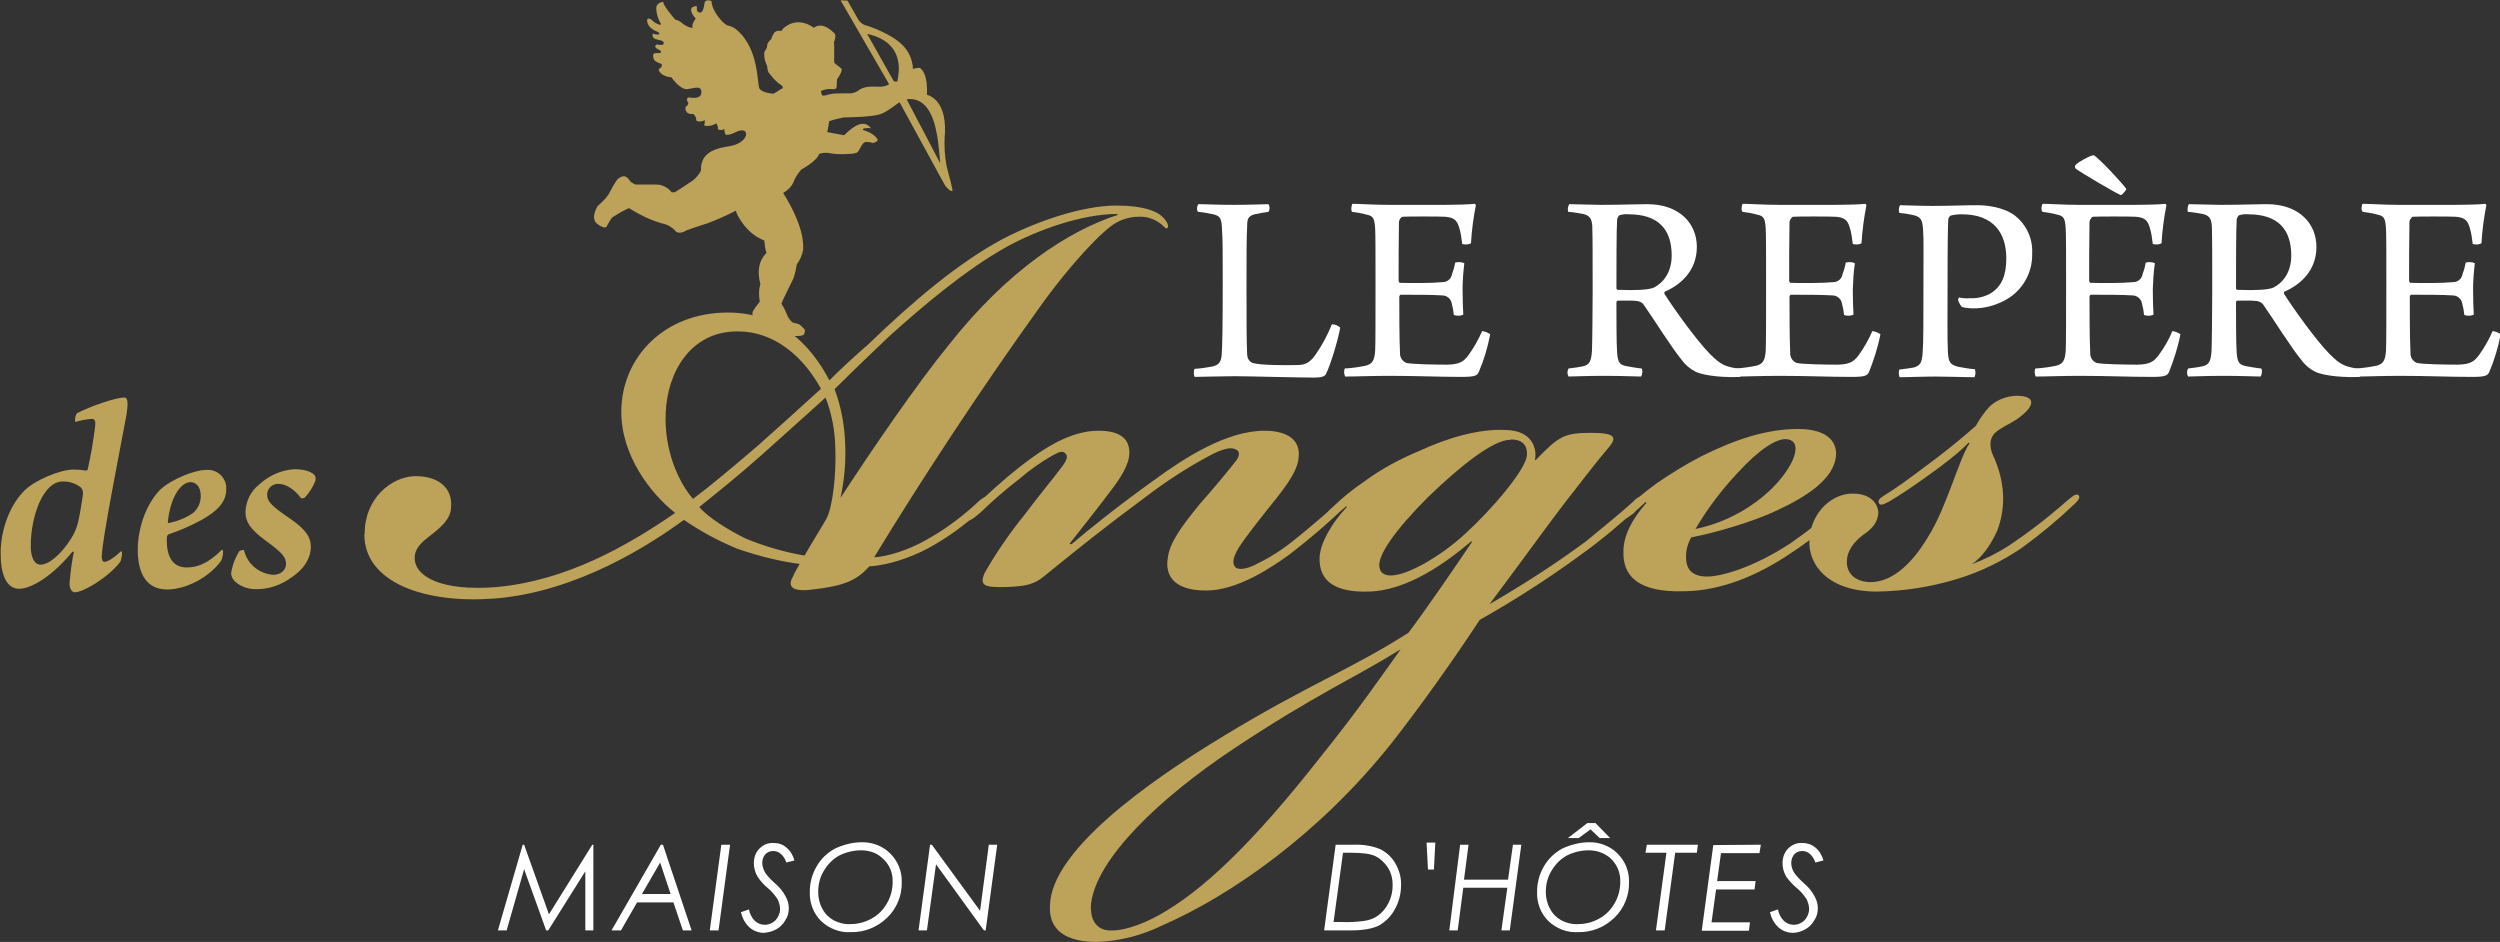 <?xml version="1.0" encoding="utf-8"?>
<!-- Generator: Adobe Illustrator 27.8.1, SVG Export Plug-In . SVG Version: 6.00 Build 0)  -->
<svg version="1.1" id="Calque_1" xmlns="http://www.w3.org/2000/svg" xmlns:xlink="http://www.w3.org/1999/xlink" x="0px" y="0px"
	 viewBox="0 0 715 269.4" style="enable-background:new 0 0 715 269.4;" xml:space="preserve">
<rect x="0" y="0" width="715" height="269.4" fill="#333333" stroke="none"/>
<style type="text/css">
	.st0{fill:#BDA259;}
	.st1{fill:#FFFFFF;}
</style>
<g id="Calque_1-2" transform="translate(0 -0.01)">
	<path id="Tracé_14741" class="st0" d="M104.3,152.6c0-10.1,7.6-16.1,14.1-16.4c6.8-0.2,11.1,3.3,10.6,8.8c0,3.3-2.8,5.8-6.1,8.3
		c-2.3,1.8-4.3,3.5-4.3,6.3c0,5.3,7.6,9.6,23.5,8.3c19.7-1.8,37.1-11.6,51-21.2c-6.8-5.3-15.6-16.4-15.4-29.3
		c0.2-15.1,12.1-28,30.5-28c14.4,0,23.5,8.8,29,19.4c3.5-3.5,7.1-6.8,10.9-10.1c13.4-12.9,26-23.5,38.6-30.3
		c9.6-5,22.7-9.6,32.6-9.6c8.1,0,11.6,1.8,12.9,3c1.8,1.5,2.3,3.3,1.5,3.5c-0.5,0.2-0.8-0.8-2.5-1.8c-1.7-1.1-3.6-1.6-5.5-1.5
		c-2.9,0-5.8,1-8.1,2.8c-5.8,4.5-14.9,15.4-20.7,23.7c-15.6,21.7-32.6,47.4-46.9,70.9c3.8-0.2,9.6-2,14.6-4.8
		c5.1-2.8,9.8-6.2,14.1-10.1c2-2,3.3-2.8,4-2.3c0.8,0.8-0.2,2-2.3,3.8c-4.5,4.3-9.6,7.9-15.1,10.9c-5.3,2.8-11.6,4.8-16.7,5.1
		c-3.5,4-7.3,5.6-16.1,6.6c-7.3,1-6.8-1.8-5.8-3.5c0.5-1.3,1.5-2.8,2-3.8c-6-0.8-11.9-2.3-17.7-4.3c-5.4-2.2-10.6-5-15.4-8.3
		c-9.3,6.8-30.5,20.7-54.3,22.5c-19.7,1.5-37.1-4.5-37.1-18.4L104.3,152.6L104.3,152.6z M210.8,94.8c-13.1,0-19.9,11.4-20.4,23.2
		c-0.5,10.6,3.5,19.7,7.8,24.7c5.1-3.8,11.6-9.3,18.4-15.1c6.3-5.6,12.4-11.1,18.2-16.4c-5.1-9.3-13.4-16.4-23.7-16.4H210.8
		L210.8,94.8z M213.4,154.1c5.4,2.2,10.9,3.8,16.7,4.8c2-3.5,5.3-8.8,6.3-10.6c1.8-3.5,2.8-12.9,2.5-20.2c-0.1-4.9-1-9.8-2.8-14.4
		c-6.1,5.6-12.4,11.1-17.9,16.1C211.6,135.7,205,141,200,145C202.2,147.8,208.6,151.8,213.4,154.1L213.4,154.1z M271.4,98.6
		c16.9-21.4,34.3-32.6,48.2-37.1v-0.3c-10.1,0-22.7,4.5-31.5,9.3c-11.9,6.6-24,16.9-33.8,25.7c-5.6,5.3-11.6,11.1-15.6,15.1
		c1.8,4.9,2.8,10,3,15.2c0.3,5.3-0.2,10.7-1.3,15.9C248.9,129.3,262.3,109.7,271.4,98.6L271.4,98.6z"/>
	<path id="Tracé_14742" class="st0" d="M334,159.6c0.5-4.5,4-9.1,9.1-15.4c3.8-4.3,7.6-8.8,10.4-12.4c1-1.3,1.3-2.8-0.2-3.3
		c-1.5-0.8-4.3,0.2-7.3,1.8c-6.6,3.5-12.8,7.6-18.7,12.1c-11.6,8.6-18.2,13.9-28.8,22.5c-2.8,2.3-5.3,2.8-10.6,3
		c-6.6,0.2-7.8-0.5-6.3-4c3.4-6,7.3-11.6,11.6-16.9c3.8-5.1,7.6-9.6,10.6-13.6c1.3-1.8,1.8-3,0.8-3.8c-0.8-0.8-2-0.2-3.8,0.8
		c-3.3,1.9-6.4,4.1-9.3,6.6c-3.9,3-7.6,6.2-11.1,9.6c-2.3,2-3.5,2.8-4.3,2c-0.2-0.5,0.2-1.5,2.5-3.5c4.2-4.1,8.5-8,13.1-11.6
		c6.8-5.3,14.4-10.3,22.5-10.3c6.8,0,8.8,2.8,8.8,6.3c0,3.5-2.8,7.6-5.5,11.1c-3.8,5.1-8.1,10.4-11.6,14.9l0.5,0.2
		c5-4.3,13.9-11.4,23.7-18.4c8.6-6.3,20.7-14.1,31.5-14.1c6.8,0,10.4,2.8,9.8,7.6c-0.2,4.5-5.3,10.4-9.3,15.4
		c-3.8,4.8-6.3,8.1-7.8,10.4c-1.8,3-2,4.8-0.8,5.8c1.3,0.8,4,0,6.3-1.3c3.9-1.9,7.5-4.3,10.9-7.1c3.8-3,9.8-8.3,12.6-10.6
		c1.5-1.5,2.3-2,3-1.3c0.5,0.5,0,1.3-1.3,2.5c-5.1,5-10.5,9.6-16.1,13.9c-5.5,4-15.1,10.4-24,10.4
		C335.2,168.9,333.2,164.1,334,159.6L334,159.6z"/>
	<path id="Tracé_14743" class="st0" d="M430.9,123c7.1,0.2,8.8,5.1,8.1,8.6h0.2c6.6-6.8,8.1-7.8,15.9-7.8c6.8,0,7.3,1.3,5.3,3.8
		c-4.5,5.3-8.3,10.4-13.4,16.9c-4.3,5.6-13.4,18.2-21,28.3c9.5-5.5,18.7-11.4,27.5-17.9c5.3-4.3,10.1-8.3,13.6-11.4
		c1-1.3,2.5-1.8,3-1.3c0.5,0.8-0.8,2.3-2.5,3.8c-4.8,4.4-9.8,8.6-15.1,12.4c-9.4,6.9-19.2,13.2-29.3,18.9
		c-7.8,11.9-17.9,26-25.5,35.6c-20.5,25.7-45.7,43.2-65.1,51.7c-5.9,2.9-12.3,4.6-18.9,4.8c-8.8,0-13.9-3.3-13.4-10.6
		c0.5-15.4,27.3-34.8,50-48.5c23.7-14.4,35.8-18.7,52.5-29.3c4.8-6.3,14.1-19.9,18.2-26l-0.2-0.2c-6.8,5.8-18.4,14.4-29.8,14.4
		c-8.1,0.2-13.9-2.3-13.6-9.8c0.2-4,3.3-9.6,7.8-14.4l-0.2-0.2c-0.2,0.2-1.8,1.5-2.8,2.3c-1.5,1.5-2.8,2-3.3,1.5
		c-0.5-0.8,0.5-2,2.5-3.8c2.7-2.6,5.7-5,8.8-7.1c4.9-3.6,10.3-6.5,15.9-8.8C413.2,125.6,422.6,122.5,430.9,123L430.9,123z
		 M352.9,214.1c-21.2,14.1-39.6,31.6-40.9,44.7c-0.2,4,1.3,6.3,3.8,7.1c4,1,10.6-1.3,15.9-4.3c12.1-6.8,26.2-19.9,46.2-45.4
		c10.4-12.9,17.7-23.5,22.7-30.5C387.8,193.7,376.4,198.5,352.9,214.1L352.9,214.1z M431.9,125.8c-4.8,0-14.1,7.3-23.5,16.4
		c-9.6,9.6-14.4,16.7-13.9,19.9c0.2,1.8,1.5,2.5,3.3,2.5c4.8,0,14.4-5.6,21.2-11.9c7.8-7.1,17.4-18.4,17.7-22.5
		c0.2-3.3-1.8-4.5-4.5-4.5L431.9,125.8L431.9,125.8z"/>
	<path id="Tracé_14744" class="st0" d="M512.2,155.3c5.3-3.7,10.4-7.7,15.2-12.1c1.5-1.3,2.3-1.3,2.8-0.8c0.5,0.8-0.5,2-2.8,4
		c-4.7,4.2-9.6,8.1-14.9,11.6c-10.4,7.1-20.7,10.9-30.5,11.1c-14.1,0.5-17.9-4.8-17.7-11.4c0-4.5,2.5-9.3,6.6-13.9l-0.3-0.2
		c-0.8,0.8-2.8,2.5-3.5,3.3c-2,1.5-3,2-3.5,1.5c-0.5-0.8,0-1.5,1.5-3c2.7-2.5,5.6-4.9,8.6-7.1c4.1-2.8,8.4-5.5,12.9-7.8
		c9.6-4.8,18.7-7.8,27.5-7.8h0.2c8.1,0,11.1,3.5,10.8,7.6c-0.5,6.8-8.8,11.9-16.7,15.6c-7.3,3.5-18.4,6.6-24.7,7.8
		c-1,1.7-1.5,3.6-1.5,5.6c0,3.8,2,5.6,6.1,5.6C492,164.9,501.1,162.6,512.2,155.3L512.2,155.3z M502.3,143.5
		c6.6-4.8,10.6-10.9,11.1-14.1c0.5-2.3-0.5-3.8-2.8-3.8c-2.5,0-7.1,2.5-13.6,9.6c-4.6,4.9-8.7,10.3-12.1,16.1
		C491.2,150,497.2,147.3,502.3,143.5L502.3,143.5z"/>
	<path id="Tracé_14745" class="st0" d="M574.5,156.1c5.8-3.9,11.4-8.2,16.7-12.9c1.3-1,2.5-2.3,3.3-1.5c0.5,0.5,0,1.5-1.8,3
		c-4.6,4.4-9.5,8.4-14.6,12.1c-5.5,3.7-11.4,6.6-17.7,8.6c-7.7,2.4-15.7,3.7-23.7,3.8c-13.4,0-19.7-7.3-19.2-14.9
		c0.5-8.3,7.1-13.4,12.6-13.1c4.8,0,7.1,2.8,7.1,5.6c-0.2,2.5-1.5,4.3-4.5,6.3c-2.3,1.8-4.5,4.3-4.5,7.6c0,4,3.3,5.8,6.8,5.8
		c5.3,0,11.1-4,16.4-12.9c5.3-8.3,9.1-23,11.9-26.8l-0.3-0.2c-2,2.3-7.8,6.8-11.4,9.3c-3.8,2.8-9.1,6.3-11.4,7.6
		c-1,0.5-2.3,1.3-2.8,0.5s0.2-1.5,1.5-2.3c3.3-2,7.1-4.8,11.1-7.8c5.5-4,10.8-8.3,15.1-12.1c1.1-2,2.4-3.9,4-5.6
		c2.1-1.9,4.8-2.9,7.6-3c5.8,0,5.5,3,0,6.8c-2.3,1.5-4.5,2.3-6.1,3.8c-2,2-1.5,4.8-0.2,7.3c2.8,6.6,3.5,13.6,0.8,20.7
		c-1.8,4-4.3,7.6-7.3,9.6C567.6,160,571.2,158.2,574.5,156.1L574.5,156.1z"/>
	<path id="Tracé_14746" class="st1" d="M342.7,58.4c2.3,0,4.9,0.2,10.2,0.2s8.3-0.2,9.9-0.2c0.4,0.7,0.4,1.5,0,2.2
		c-1.4,0.2-2.7,0.4-4,0.7c-1.9,0.5-2.1,1.5-2.1,3.2c-0.2,2.9-0.2,9.7-0.2,17.2c0,9.8,0,16.4,0.2,19.9c0.1,1,0.6,1.8,1.5,2.2
		c2.1,0.7,9.8,0.7,13.3,0.6c1.7-0.1,3.1-0.6,4.7-2.9c1.9-2.7,3.5-5.7,4.7-8.7c0.9-0.1,1.7,0.3,2.4,0.9c-0.5,3.1-2.8,10.9-4.1,13.3
		c-0.3,0.6-1.1,1-3.3,1c-5.1,0-18.8-0.4-22.8-0.4c-3.7,0-9.8,0.2-11.4,0.2c-0.3-0.2-0.4-2.1,0-2.3c1.8-0.1,3.5-0.4,5.2-0.7
		c1.8-0.5,2.3-1.3,2.5-3.3c0.2-2.2,0.3-9.9,0.3-20.3c0-8.4,0-13.2-0.2-15.3c-0.1-3.3-0.4-4.1-2.5-4.6c-1-0.2-2.9-0.6-4.4-0.7
		C342.2,59.9,342.3,59.1,342.7,58.4L342.7,58.4z"/>
	<path id="Tracé_14747" class="st1" d="M386.8,58.3c2,0,6.1,0.3,10.6,0.3H413c3,0,7.1-0.1,8.8-0.3c0.1,0.1,0.3,0.3,0.3,0.4
		c-0.7,3.6-1.2,7.2-1.4,10.9c-0.8,0.4-1.6,0.4-2.5,0.2c-0.2-1.6-0.4-3.3-0.9-4.8c-0.6-1.9-1.4-2.8-4-3c-1.5-0.1-11.1-0.1-12.2,0
		c-0.6,0.2-1,1.1-1,1.5c-0.1,4.4-0.1,13.3-0.1,16.8c0,0.2,0.2,0.6,0.4,0.6c3.2,0.1,9.3,0.1,12.2-0.2c1.4,0,2.5-1,2.7-2.4
		c0.4-1,0.7-2.1,0.9-3.2c0.9-0.2,1.8-0.2,2.6,0.2c-0.3,2.5-0.5,5-0.5,7.5c0,2.9,0.1,5.2,0.2,7.2c-0.8,0.4-1.8,0.4-2.7,0.1
		c-0.1-1.1-0.3-2.2-0.6-3.3c-0.2-1.3-1.4-2.3-2.7-2.3c-2.4-0.2-9-0.2-11.9-0.2c-0.2,0-0.4,0.4-0.4,0.6c0,3.7,0,12.1,0.2,15.9
		c-0.1,1.3,0.6,2.5,1.8,3c1.6,0.4,8.5,0.5,11.8,0.5c3.4-0.1,4.5-0.8,5.9-2.6c1.6-2.2,2.9-4.5,4-7c0.8,0.1,1.6,0.4,2.3,0.9
		c-0.7,3.7-1.8,7.4-3.3,10.9c-0.5,0.9-1,1.3-4.9,1.3c-6.7,0-12.4-0.3-20.7-0.3c-5.3,0-9.3,0.2-12.6,0.2c-0.3-0.7-0.4-1.6-0.1-2.3
		c2-0.1,4-0.4,6-0.8c1.9-0.5,2.5-1.5,2.7-4.3c0.1-1.5,0.1-10.2,0.1-19.2c0-7.2,0-14.3-0.1-15.7c-0.2-2.9-0.5-3.6-2.4-4
		c-1.4-0.4-2.8-0.6-4.2-0.8C386.3,60.3,386.5,58.7,386.8,58.3L386.8,58.3z"/>
	<path id="Tracé_14748" class="st1" d="M448.8,58.4c1.9,0,6.7,0.2,9.1,0.2c5.9,0,10-0.2,13.2-0.2c9.3,0,14.2,5.6,14.2,12.2
		s-4.3,10.7-9.1,12.8c-0.2,0.1-0.2,0.4-0.2,0.6c2.8,4.4,9.1,13.2,13,17.2c3.3,3.3,4.4,3.7,9.1,4.4c0.2,0.2,0,2.1-0.5,2.2
		c-3.4,0.2-9.8-0.1-12.7-1.5c-1.5-0.8-2.8-1.8-3.8-3.2c-3-3.6-7.9-11.5-10.9-15.8c-0.4-0.7-1.2-1.1-2-1.2c-1.1-0.2-4.5-0.1-5.6-0.1
		c-0.2,0-0.3,0.4-0.3,0.5c0,4.4,0,11.8,0.2,14.4c0.2,2.7,0.7,3.4,2.5,3.8c1.2,0.2,2.6,0.5,4.5,0.7c0.4,0.3,0.2,2-0.2,2.3
		c-1.5,0-5.3-0.2-10.6-0.2s-8.6,0.2-10.1,0.2c-0.4-0.7-0.4-1.6,0-2.3c1.8-0.2,3-0.4,4-0.6c1.9-0.4,2.5-1.3,2.7-4.4
		c0.1-1.8,0.2-12.6,0.2-17c0-8.1,0-16.1-0.1-18.5c-0.1-2.2-0.6-3.2-2.6-3.7c-1.2-0.2-2.7-0.5-4.3-0.6
		C448.3,59.9,448.4,59.1,448.8,58.4L448.8,58.4z M463.1,61.6c-0.3,0.3-0.5,0.7-0.6,1.2c-0.2,2.7-0.2,13.5-0.2,19.7
		c0,0.2,0.2,0.4,0.4,0.4c5.3,0.2,8.7,0,10.2-0.6c2.5-1.2,5.2-4.1,5.2-9.2c0-7.5-3.8-11.8-12.3-11.8C464.9,61.2,464,61.3,463.1,61.6z
		"/>
	<path id="Tracé_14749" class="st1" d="M498.4,58.3c2,0,6.1,0.3,10.6,0.3h15.7c3,0,7.2-0.1,8.8-0.3c0.1,0.1,0.3,0.3,0.3,0.4
		c-0.7,3.6-1.2,7.2-1.4,10.9c-0.8,0.4-1.6,0.4-2.5,0.2c-0.2-1.6-0.4-3.3-0.9-4.8c-0.6-1.9-1.3-2.8-4-3c-1.5-0.1-11.1-0.1-12.2,0
		c-0.5,0.2-1,1.1-1,1.5c-0.1,4.4-0.1,13.3-0.1,16.8c0,0.2,0.2,0.6,0.4,0.6c3.2,0.1,9.3,0.1,12.2-0.2c1.4,0,2.5-1,2.7-2.4
		c0.4-1,0.7-2.1,0.9-3.2c0.9-0.2,1.8-0.2,2.6,0.2c-0.4,2.5-0.5,5-0.6,7.5c0,2.9,0.1,5.2,0.2,7.2c-0.8,0.4-1.8,0.4-2.7,0.1
		c-0.1-1.1-0.3-2.2-0.6-3.3c-0.2-1.3-1.4-2.3-2.7-2.3c-2.4-0.2-9-0.2-11.9-0.2c-0.2,0-0.4,0.4-0.4,0.6c0,3.7,0,12.1,0.2,15.9
		c-0.1,1.3,0.6,2.5,1.8,3c1.6,0.4,8.5,0.5,11.8,0.5c3.4-0.1,4.5-0.8,5.9-2.6c1.6-2.2,2.9-4.5,4-7c0.8,0.1,1.6,0.4,2.3,0.9
		c-0.7,3.7-1.9,7.4-3.3,10.9c-0.5,0.9-1,1.3-4.9,1.3c-6.7,0-12.4-0.3-20.7-0.3c-5.3,0-9.3,0.2-12.5,0.2c-0.3-0.7-0.4-1.6-0.1-2.3
		c2-0.1,4-0.4,6-0.8c1.9-0.5,2.5-1.5,2.7-4.3c0.1-1.5,0.1-10.2,0.1-19.2c0-7.2,0-14.3-0.1-15.7c-0.2-2.9-0.5-3.6-2.4-4
		c-1.4-0.4-2.8-0.6-4.2-0.8C497.9,60.3,498.1,58.7,498.4,58.3L498.4,58.3z"/>
	<path id="Tracé_14750" class="st1" d="M560,85.8c0-0.3,0.1-0.5,0.3-0.7c1,0.2,2.1,0.3,3.1,0.2c1.9,0.1,3.8-0.3,5.6-1.2
		c3.7-2.1,4.8-5.7,4.8-10.2c0-7.3-3.7-12.6-12.7-12.6c-1.1,0-2.3,0.1-3.3,0.4c-0.3,0.3-0.6,0.7-0.6,1.1c-0.1,1.8-0.2,6-0.2,18.8
		c0,9.1-0.1,15.1,0.1,19.2c0.2,2.9,0.7,3.5,2.9,4.1c1.6,0.3,3.2,0.6,4.8,0.7c0.3,0.8,0.2,1.6-0.1,2.3c-2.3,0-7.9-0.2-11-0.2
		c-3.7,0-8.6,0.2-10.4,0.2c-0.3-0.7-0.3-1.5-0.1-2.2c1.7-0.2,3.3-0.4,4.2-0.6c1.9-0.6,2.3-1.4,2.5-4.6c0.2-2.7,0.2-9.2,0.2-17.8
		c0-9.1,0.1-14.5-0.1-17c-0.2-2.8-0.6-3.7-2.9-4.2c-1.3-0.3-2.6-0.5-3.9-0.6c-0.2-0.7-0.2-1.5,0.2-2.2c1.3,0,5.6,0.2,9.4,0.2
		c4.8,0,8.2-0.2,12.9-0.2c2.7,0,7.5,0.6,10.6,3c3.3,2.6,5.1,6.6,4.9,10.7c0.2,5.9-3.1,11.3-8.4,13.8c-2.6,1.3-5.4,2-8.3,2
		c-1.2,0-2.3-0.1-3.4-0.4C560.5,87.1,560.2,86.4,560,85.8L560,85.8z"/>
	<path id="Tracé_14751" class="st1" d="M584.2,58.3c2,0,6.1,0.3,10.6,0.3h15.7c3,0,7.2-0.1,8.8-0.3c0.1,0.1,0.3,0.3,0.3,0.4
		c-0.7,3.6-1.2,7.2-1.4,10.9c-0.8,0.4-1.6,0.4-2.5,0.2c-0.2-1.6-0.4-3.3-0.9-4.8c-0.6-1.9-1.3-2.8-4-3c-1.5-0.1-11.1-0.1-12.2,0
		c-0.6,0.2-1,1.1-1,1.5c-0.1,4.4-0.1,13.3-0.1,16.8c0,0.2,0.2,0.6,0.4,0.6c3.2,0.1,9.3,0.1,12.2-0.2c1.4,0,2.5-1,2.7-2.4
		c0.4-1,0.7-2.1,0.9-3.2c0.9-0.2,1.8-0.2,2.6,0.2c-0.4,2.5-0.5,5-0.6,7.5c0,2.9,0.1,5.2,0.2,7.2c-0.8,0.4-1.8,0.4-2.7,0.1
		c-0.1-1.1-0.3-2.2-0.6-3.3c-0.2-1.3-1.4-2.3-2.7-2.3c-2.4-0.2-9-0.2-11.9-0.2c-0.2,0-0.4,0.4-0.4,0.6c0,3.7,0,12.1,0.2,15.9
		c-0.1,1.3,0.6,2.5,1.8,3c1.6,0.4,8.5,0.5,11.8,0.5c3.4-0.1,4.5-0.8,5.9-2.6c1.6-2.2,3-4.5,4-7c0.8,0.1,1.6,0.4,2.3,0.9
		c-0.7,3.7-1.9,7.4-3.3,10.9c-0.5,0.9-1,1.3-4.9,1.3c-6.7,0-12.4-0.3-20.7-0.3c-5.3,0-9.3,0.2-12.5,0.2c-0.3-0.7-0.4-1.6-0.1-2.3
		c2-0.1,4-0.4,6-0.8c1.9-0.5,2.5-1.5,2.7-4.3c0.1-1.5,0.1-10.2,0.1-19.2c0-7.2,0-14.3-0.1-15.7c-0.2-2.9-0.5-3.6-2.4-4
		c-1.4-0.4-2.8-0.6-4.2-0.8C583.7,60.3,583.8,58.7,584.2,58.3L584.2,58.3z M608.1,54c0.2,0.2-1.2,1.8-1.5,1.8
		c-0.6,0-11.8-6.6-13-7.6c-0.2-0.3-0.2-0.7,0-1c0.6-0.7,4-2.7,5.2-2.8C600.3,45.2,606.9,52.3,608.1,54L608.1,54z"/>
	<path id="Tracé_14752" class="st1" d="M626,58.4c1.9,0,6.7,0.2,9.1,0.2c5.9,0,10-0.2,13.2-0.2c9.3,0,14.2,5.6,14.2,12.2
		s-4.3,10.7-9.1,12.8c-0.2,0.1-0.2,0.4-0.2,0.6c2.8,4.4,9.1,13.2,13,17.2c3.3,3.3,4.4,3.7,9.1,4.4c0.2,0.2,0,2.1-0.5,2.2
		c-3.4,0.2-9.8-0.1-12.7-1.5c-1.5-0.8-2.8-1.8-3.8-3.2c-3-3.6-7.9-11.5-10.9-15.8c-0.4-0.7-1.2-1.1-2-1.2c-1.1-0.2-4.5-0.1-5.6-0.1
		c-0.2,0-0.3,0.4-0.3,0.5c0,4.4,0,11.8,0.2,14.4c0.2,2.7,0.7,3.4,2.5,3.8c1.2,0.2,2.6,0.5,4.5,0.7c0.4,0.3,0.2,2-0.2,2.3
		c-1.5,0-5.3-0.2-10.6-0.2s-8.6,0.2-10.1,0.2c-0.4-0.7-0.4-1.6,0-2.3c1.8-0.2,3-0.4,4-0.6c1.9-0.4,2.5-1.3,2.7-4.4
		c0.1-1.8,0.2-12.6,0.2-17c0-8.1,0-16.1-0.1-18.5c-0.1-2.2-0.6-3.2-2.6-3.7c-1.2-0.2-2.7-0.5-4.3-0.6
		C625.6,59.9,625.6,59.1,626,58.4L626,58.4z M640.3,61.6c-0.3,0.3-0.5,0.7-0.6,1.2c-0.2,2.7-0.2,13.5-0.2,19.7
		c0,0.2,0.2,0.4,0.4,0.4c5.3,0.2,8.7,0,10.2-0.6c2.5-1.2,5.2-4.1,5.2-9.2c0-7.5-3.8-11.8-12.3-11.8
		C642.1,61.2,641.2,61.3,640.3,61.6L640.3,61.6z"/>
	<path id="Tracé_14753" class="st1" d="M675.7,58.3c2,0,6.1,0.3,10.6,0.3h15.7c3,0,7.2-0.1,8.8-0.3c0.1,0.1,0.3,0.3,0.3,0.4
		c-0.7,3.6-1.2,7.2-1.4,10.9c-0.8,0.4-1.6,0.4-2.5,0.2c-0.2-1.6-0.4-3.3-0.9-4.8c-0.6-1.9-1.3-2.8-4-3c-1.5-0.1-11.1-0.1-12.2,0
		c-0.6,0.2-1,1.1-1,1.5c-0.1,4.4-0.1,13.3-0.1,16.8c0,0.2,0.2,0.6,0.4,0.6c3.2,0.1,9.3,0.1,12.2-0.2c1.4,0,2.5-1,2.7-2.4
		c0.4-1,0.7-2.1,0.9-3.2c0.9-0.2,1.8-0.2,2.6,0.2c-0.3,2.5-0.5,5-0.5,7.5c0,2.9,0.1,5.2,0.2,7.2c-0.8,0.4-1.8,0.4-2.7,0.1
		c-0.1-1.1-0.3-2.2-0.6-3.3c-0.2-1.3-1.4-2.3-2.7-2.3c-2.4-0.2-9-0.2-11.9-0.2c-0.2,0-0.4,0.4-0.4,0.6c0,3.7,0,12.1,0.2,15.9
		c-0.1,1.3,0.6,2.5,1.8,3c1.6,0.4,8.5,0.5,11.8,0.5c3.4-0.1,4.5-0.8,5.9-2.6c1.6-2.2,2.9-4.5,4-7c0.8,0.1,1.6,0.4,2.3,0.9
		c-0.7,3.7-1.8,7.4-3.3,10.9c-0.5,0.9-1,1.3-4.9,1.3c-6.7,0-12.4-0.3-20.7-0.3c-5.3,0-9.3,0.2-12.5,0.2c-0.3-0.7-0.4-1.6-0.1-2.3
		c2-0.1,4-0.4,6-0.8c1.9-0.5,2.5-1.5,2.7-4.3c0.1-1.5,0.1-10.2,0.1-19.2c0-7.2,0-14.3-0.1-15.7c-0.2-2.9-0.5-3.6-2.4-4
		c-1.4-0.4-2.8-0.6-4.2-0.8C675.2,60.3,675.4,58.7,675.7,58.3L675.7,58.3z"/>
	<path id="Tracé_14754" class="st0" d="M7,140.3c2.9-2.9,10.1-6,14.1-6c1.2,0,2.3,0.1,3.5,0.3c0.2,0,0.5-0.2,0.5-0.4
		c0.9-4,1.6-8.1,2.1-12.2c0.2-1.3,0-2.1-0.8-2.2c-1.6,0.1-3.3,0.4-4.9,0.9c-0.1-0.9,0-1.7,0.5-2.5c3.6-1.9,11-4.5,13.6-4.5
		c1.1,0,1,2.1,0.6,4.8c-2.2,11.9-7.1,36.3-7.1,40.8c0,0.6,0.2,1.4,0.7,1.4c1,0,2.6-1,4.9-3.1l0.2,0.5c0,0.9-0.2,1.8-0.5,2.6
		c-3.6,4.6-10.6,8.7-13,8.7c-1.1,0-1.8-1.6-1.4-3.7c0.2-2.6,0.6-5.2,1.1-7.8c-0.1-0.1-0.2-0.2-0.4-0.1c-4.6,5.7-11,10.6-15.3,10.6
		c-3.8,0-5.2-4.8-5.2-9.5C0,153,2.1,145.2,7,140.3L7,140.3z M20.3,154.1c0.9-1.4,1.6-3,2-4.6c0.6-2.6,1-5.2,1.4-7.9
		c0.1-0.8,0-1.5-0.5-2.1c-1.4-1.2-3.3-1.8-5.2-1.8c-5.8,0-9.2,10.2-9.2,18.4c0,3.3,1,5.4,2.8,5.4C13.9,161.5,17.4,158.7,20.3,154.1
		L20.3,154.1z"/>
	<path id="Tracé_14755" class="st0" d="M64.7,139.8c0.1,3.7-2.5,6.4-7.2,9c-3,1.6-6,2.9-9.2,4c-0.2,0-0.4,0.3-0.5,0.5
		c-0.1,0.4-0.1,0.8-0.1,1.2c0,4.3,1.4,7.8,5.7,7.8c2.8,0,5.9-0.9,10.1-5.1c0.2,0.1,0.3,0.3,0.3,0.5c0,0.9-0.2,1.8-0.5,2.6
		c-3.3,4.7-10,8.3-15.5,8.3c-6.8,0-8.4-6-8.4-11.3c0-7.1,3-14.1,6.8-17.6c2.9-2.5,9.2-5.3,12.9-5.3c2.8-0.2,5.3,1.9,5.6,4.7
		C64.7,139.3,64.7,139.5,64.7,139.8L64.7,139.8z M48,149.2c0,0.2,0.2,0.5,0.3,0.4c2.4-0.5,4.7-1.4,6.8-2.8c1.5-1.2,2.4-3.1,2.3-5.1
		c0-2.3-1.2-3.8-2.9-3.8C52.1,137.9,48.9,141.3,48,149.2L48,149.2z"/>
	<path id="Tracé_14756" class="st0" d="M90.1,136.1c0.2,0.4,0.2,0.9,0.1,1.4c-0.7,1.8-1.7,3.4-3,4.8c-0.3,0.2-0.7,0.3-1.1,0.2
		c-1.7-2.4-4.3-4.1-6.4-4.1c-1.7-0.1-3.1,1.1-3.3,2.8c0,0.1,0,0.2,0,0.3c0,1.9,1.2,3.2,6.8,7c4.1,2.9,5.7,5,5.7,7.9
		c0,2.7-1.4,6-5.6,8.8c-2.9,2.1-6.3,3.3-9.8,3.3c-2.2,0.1-4.4-0.6-6.1-2c-0.7-0.6-1.2-1.4-1.3-2.4c0.3-2.3,1.1-4.4,2.3-6.4
		c0.2-0.2,1.3-0.6,1.4-0.3c0.9,3.9,4.3,6.7,8.3,7c2.3,0,3.7-1.4,3.7-3.1c0-1.9-0.9-3.1-6-6.8c-4.2-3.1-5.6-5.3-5.6-8
		c0.1-3.1,1.5-6,3.9-7.9c2.8-2.6,6.4-4.2,10.2-4.4C87.2,134.2,89.4,135,90.1,136.1L90.1,136.1z"/>
	<path id="Tracé_14757" class="st1" d="M169.7,241.6v24.5h-2.3v-16.9l-10.6,16.9h-0.6l-6.3-17.5l-5,17.5h-2.5l7.1-24.5h0.4
		l7.1,19.9l12.4-19.9L169.7,241.6L169.7,241.6z"/>
	<path id="Tracé_14758" class="st1" d="M189.6,241.6l8.2,24.5h-2.5l-2.7-8h-10.4l-4.6,8h-2.7l14.1-24.5H189.6L189.6,241.6z
		 M188.8,246.7l-5.2,9h8.2L188.8,246.7L188.8,246.7z"/>
	<path id="Tracé_14759" class="st1" d="M206.3,241.6h2.5l-3.3,24.5H203L206.3,241.6z"/>
	<path id="Tracé_14760" class="st1" d="M227.2,246.1l-2.3,0.6c-0.3-0.9-0.8-1.8-1.5-2.4c-0.6-0.6-1.4-0.9-2.3-0.9
		c-0.8,0-1.6,0.3-2.2,0.9c-0.6,0.7-0.9,1.6-0.9,2.5c0,1,0.4,2,0.9,2.9c0.8,1.1,1.7,2,2.7,2.9c1.3,1.1,2.3,2.3,3.1,3.8
		c0.6,1.1,0.9,2.2,0.9,3.4c0,1.2-0.3,2.4-1,3.4c-0.6,1.1-1.5,2-2.6,2.6c-1.1,0.6-2.3,0.9-3.5,1c-1.5,0-2.9-0.5-4.1-1.5
		c-1.3-1.2-2.1-2.7-2.5-4.4l2.3-0.8c0.2,1.2,0.8,2.4,1.7,3.3c0.8,0.7,1.7,1.1,2.8,1.1c1.2,0,2.3-0.5,3.1-1.3c0.8-0.9,1.3-2,1.3-3.2
		c0-1-0.3-1.9-0.7-2.8c-0.8-1.2-1.7-2.3-2.8-3.2c-1.1-0.9-2.1-2-2.9-3.2c-0.7-1.2-1.1-2.5-1.1-3.9c0-1.6,0.5-3.1,1.6-4.2
		c1.1-1.1,2.5-1.7,4.1-1.6c1.3,0,2.6,0.4,3.6,1.3C226,243.3,226.8,244.6,227.2,246.1L227.2,246.1z"/>
	<path id="Tracé_14761" class="st1" d="M246.4,240.9c3.1-0.1,6.1,1.1,8.2,3.2c2.2,2.2,3.4,5.1,3.3,8.2c0.1,3.8-1.4,7.5-4.2,10.2
		c-2.8,2.7-6.5,4.2-10.4,4.1c-3.1,0.2-6.2-1-8.5-3.2c-2.2-2.2-3.3-5.2-3.2-8.3c0-2.5,0.6-5,1.9-7.2c1.2-2.2,3.1-4,5.3-5.2
		C241.2,241.6,243.8,240.9,246.4,240.9L246.4,240.9z M246.3,243.2c-2.2,0-4.3,0.5-6.3,1.5c-1.8,1-3.3,2.5-4.4,4.4
		c-1.1,1.8-1.6,3.9-1.6,6c0,1.7,0.4,3.4,1.2,4.8c0.7,1.4,1.8,2.5,3.2,3.3c1.5,0.8,3.2,1.2,4.8,1.1c2.1,0,4.2-0.5,6.1-1.6
		c1.9-1,3.4-2.6,4.4-4.4c1.1-1.9,1.6-4,1.6-6.1c0.1-2.6-1-5.2-3.1-6.9C250.7,243.9,248.5,243.2,246.3,243.2L246.3,243.2z"/>
	<path id="Tracé_14762" class="st1" d="M282.8,241.6h2.4l-3.3,24.5h-0.5l-13.7-18.9l-2.6,18.9h-2.4l3.3-24.5h0.5l13.8,18.9
		L282.8,241.6L282.8,241.6z"/>
	<path id="Tracé_14763" class="st1" d="M382,241.6h5.2c2.6-0.1,5.2,0.3,7.6,1.3c1.8,0.9,3.3,2.3,4.3,4.1c1.1,1.9,1.7,4.1,1.6,6.2
		c0,2.4-0.6,4.8-1.8,6.9c-1,1.9-2.6,3.5-4.5,4.6c-1.8,0.9-4.5,1.4-8,1.4h-7.7L382,241.6L382,241.6z M384.1,243.9l-2.7,19.8h2.1
		c2.2,0.1,4.4,0,6.6-0.3c1.5-0.2,2.9-0.7,4.1-1.6c1.2-0.9,2.2-2.1,2.9-3.5c0.8-1.6,1.2-3.3,1.2-5.1c0-1.8-0.4-3.6-1.4-5.1
		c-0.9-1.4-2.2-2.6-3.7-3.3c-1.3-0.6-3.6-0.9-6.8-0.9L384.1,243.9L384.1,243.9z"/>
	<path id="Tracé_14764" class="st1" d="M410.1,248.7h-1.7l-0.4-7.7h2.5L410.1,248.7L410.1,248.7z"/>
	<path id="Tracé_14765" class="st1" d="M417.6,241.6h2.4l-1.3,10h12.6l1.4-10h2.4l-3.3,24.5h-2.4l1.7-12.2h-12.6l-1.6,12.2h-2.4
		L417.6,241.6L417.6,241.6z"/>
	<path id="Tracé_14766" class="st1" d="M454.4,240.9c3.1-0.1,6.1,1.1,8.2,3.2c2.2,2.2,3.4,5.1,3.3,8.2c0.1,3.8-1.4,7.5-4.2,10.2
		c-2.8,2.7-6.5,4.2-10.4,4.1c-3.1,0.2-6.2-1-8.5-3.2c-2.2-2.2-3.3-5.2-3.2-8.3c0-2.5,0.6-5,1.9-7.2c1.2-2.2,3.1-4,5.3-5.2
		C449.2,241.6,451.8,240.9,454.4,240.9L454.4,240.9z M454.4,243.2c-2.2,0-4.3,0.5-6.3,1.5c-1.8,1-3.3,2.5-4.4,4.4
		c-1.1,1.8-1.6,3.9-1.6,6c0,1.7,0.4,3.4,1.2,4.8c0.7,1.4,1.8,2.5,3.2,3.3c1.5,0.8,3.2,1.2,4.8,1.1c2.1,0,4.2-0.5,6.1-1.6
		c1.9-1,3.4-2.6,4.4-4.4c1.1-1.9,1.6-4,1.6-6.1c0.1-2.6-1-5.2-3-6.9C458.7,243.9,456.6,243.2,454.4,243.2L454.4,243.2z M454,235.4
		h2.3l4.2,4.3h-3l-2.6-2.5l-3.4,2.5h-3.1L454,235.4L454,235.4z"/>
	<path id="Tracé_14767" class="st1" d="M471,241.6h14.6l-0.3,2.3h-6.2l-3,22.2h-2.5l3-22.2h-6L471,241.6z"/>
	<path id="Tracé_14768" class="st1" d="M503.6,241.6l-0.4,2.4h-11l-1.1,8h11l-0.3,2.4h-11l-1.3,9.4h11l-0.3,2.4h-13.5l3.3-24.5
		L503.6,241.6L503.6,241.6z"/>
	<path id="Tracé_14769" class="st1" d="M521.5,246.1l-2.3,0.6c-0.3-0.9-0.8-1.8-1.5-2.4c-0.6-0.6-1.4-0.9-2.3-0.9
		c-0.8,0-1.6,0.3-2.2,0.9c-0.6,0.7-0.9,1.6-0.9,2.5c0,1,0.3,2,0.9,2.9c0.8,1.1,1.7,2,2.7,2.9c1.3,1.1,2.3,2.3,3.1,3.8
		c0.6,1.1,0.9,2.2,0.9,3.4c0,1.2-0.3,2.4-1,3.4c-0.6,1.1-1.5,2-2.6,2.6c-1.1,0.6-2.3,1-3.5,1c-1.5,0-2.9-0.5-4.1-1.5
		c-1.3-1.2-2.1-2.7-2.5-4.4l2.3-0.8c0.2,1.2,0.8,2.4,1.7,3.3c0.8,0.7,1.7,1.1,2.8,1.1c1.2,0,2.3-0.5,3.1-1.3c0.8-0.9,1.3-2,1.3-3.2
		c0-1-0.3-1.9-0.7-2.8c-0.8-1.2-1.7-2.3-2.8-3.2c-1.1-0.9-2.1-2-3-3.2c-0.7-1.2-1.1-2.5-1.1-3.9c0-1.6,0.5-3.1,1.6-4.2
		c1.1-1.1,2.5-1.7,4.1-1.6c1.3,0,2.6,0.4,3.7,1.3C520.3,243.3,521.1,244.6,521.5,246.1L521.5,246.1z"/>
	<path id="Tracé_14770" class="st0" d="M270.7,47.4c-0.5-2.8-0.7-5.7-0.5-8.6c0.2-2.4,0.4-9.3-4.5-11.5c0,0-0.6,0-0.6-0.4
		s0.4-5.6-1.9-7.4c0,0-0.2-0.3-2.1,0.2c-0.1-2.6-1.2-5.1-3.1-6.9c-3.3-3.3-9.9-5.4-9.9-5.4c-1.1-0.2-2.1-0.9-2.7-1.9l-3-5.3l-2-0.1
		l13.6,23.5c0,0,0.3,0.4,0.2,0.6c-1,0.5-2,0.7-3.1,0.6c-1.7,0-4-0.3-5.9,1.3c-0.5,0.3-1.1,0.5-1.7,0.6c-0.6,0-4.3,0-5.3,0.1
		s-2.9,0.9-3.1,0.4s-0.5-1.1,0-1.3c1-0.4,2-0.5,3-0.4c0.9,0.1,1.2-0.2,1.2-0.9s0.1-1.9,0.1-1.9s1.6-2.2,1.3-3
		c-0.1-0.2-1.9-1.4-2.1-1.8c-0.1-0.2,0.1-5.1-0.1-5.8c0,0,1-2.1-0.1-2.8c-0.3-0.2-2.9-3.1-5.4-1.5c-0.1,0.1-0.4,0.2-0.5,0
		c0,0,0,0,0,0c-0.3-0.3-4.1-2.9-7.8-0.2c-0.5,0.3-0.9,0.8-1.3,1.3c-0.6-0.2-1.4-0.1-1.9,0.4c-0.4,0.6-0.8,1.2-0.9,1.9
		c0,0-1.2,0.9-1.2,1.9s-0.7,1.2-0.8,2c-0.1,1.1,0.1,2.2,0.6,3.3c0.4,0.5,0.1,1.9,0.9,2.7c0.7,0.9,1.5,1.8,2.4,2.6
		c0.9,0.6,1.2,0.9,1.2,0.9c0.3,0.2,0.2,0.8-0.1,0.8s-2,1.4-2.5,1.4s-2.9-0.3-3.8-1.3s0.1-11.6-6.9-17.2c-0.6-0.5-1.4-0.8-2.2-1
		c-1.2-0.2-4.7-4.2-4.7-7c0,0-1.8-0.7-2,0.6s-0.5,3.2-1.7,2.6s0.4-2.2-1.4-1.6s0.2,3.1,0.6,3.4c0,0-1.3,1.5-0.9,2.7
		c-1-0.1-1.9-0.5-2.8-1.2c-0.6-0.6-1.4-1-2.2-1.2c-1.1-1.3-2.2-2.6-3.1-4.1c-0.4-0.6-0.2-0.9-0.2-0.9c-1-0.1-2,0.6-2.1,1.6
		c0,0.2,0,0.4,0,0.5c0.1,1.4,0.5,2.7,1.2,3.9c0,0,0.4,0.5-0.2,0.5c-0.8-0.2-1.6-0.7-2.2-1.3c-0.5-0.5-1.3-0.7-1.4-0.1
		s0.2,2.5,3.2,3.5c0,0,0.8,0.8-0.3,0.7s-1.2-0.3-1.2-0.3s-0.9,1.4,1.5,1.8s1.3,1.4,1.3,1.4c-0.6,0.1-1.1,0.1-1.7-0.1
		c0,0-1.3,0.6,0.3,1.4s0.6,1.1,0.3,1.1s-1.8-0.2-1.7,0.7s-0.1,1.6,2.4,2.4c0.2,0.4,0.1,0.9-0.4,1.2c0,0-0.1,0-0.1,0.1
		c-0.9,0.3,0.5,2.4,3.3,2.5c0,0,2.5,3.6,4.5,3.4s4-1.2,4.1,0.8s-2.4,1.8-3.4,1.6s-0.8,1.1-0.3,1.5c0,0-0.2,1-0.6,1s-0.7,2.5,2,2.2
		c0,0,1,0.9,0.8,1.8c0,0,0.6,0.8,2.5,0c0,0,0,1.3-0.3,1.4c0,0,1.3,0.8,3.6-0.5c0,0,0.7,1.3,0.4,1.6c0,0,0.5,0.7,1.9,0
		c-0.1,0.6,0.1,1.1,0.3,1.6c0,0,0.7,0.4,2.7-0.6s3.1-0.7,3.2,0.4s-1.5,3-4.6,3.5s-8.6,1.3-8.3,7c-0.6,1.1-1.3,2-2.3,2.8
		c-1.3,0.9-4.8,3.2-5.2,3.4l-0.9,0c-1.1-1.4-2.7-2.2-4.4-2.2l-5.9,0c-0.5-0.2-0.9-0.4-1.3-0.7c-0.7-0.6-1.4-2.9-3.9-0.8
		c-0.8,1.1-1.5,2.3-2.1,3.5c-0.9,2-3.5,4-3.6,4.2s-2.2,3.5,0,5.1c2.2,1.6,2.6,0.8,2.7,0.5c0.4-0.8,0.9-1.6,1.4-2.3
		c1.5-1,3-1.9,4.7-2.7c0.3-0.1,0.8,0.3,0.8,0.3c2.7,1.7,5.7,3.1,8.8,4c1.6,0.3,3,1.1,4.1,2.4c0.5,0.4,1.8,0.4,2.9-0.4
		c0,0,4.5-1.6,6-2c2.6-1,5.2-2.1,7.7-3.4c0.7-0.5,0.6,0.3,0.6,0.3s2.4,5.9,8,8c0.1,1.1,0.2,2.1,0.5,3.2c0,0.1,0.1,0.1,0.1,0.2
		c0.4,0.2-3.4,2.2-1.8,8.8c0,0,0.2,0.2-0.2,1.4c-0.2,1.3-0.1,2.6,0.1,3.9c0,0-2.1,2.5-2.1,3.2s-0.1,1.8,3.2,2.5s3.8,0.9,4.1,1.6
		c0.3,1.3,1.3,2.3,2.6,2.4c1.9,0.2,4.5,0.2,4.8-0.3s0.4-1.3,0.2-1.5s-1.3-1.5-2-1.6c-0.5-0.1-1-0.2-1.5-0.4
		c-0.7-0.7-1.3-1.5-1.6-2.4c-0.4-1-0.9-2-1.5-2.9c-0.1-0.2,3.5-7.4,3.5-7.4c0.4-1.3,0.7-2.6,0.9-3.9c0.9-1.2,1.5-2.6,1.8-4.1
		c0.1-1.8,0.2-6.8-5.7-16.3c1.2-0.7,2.3-1.7,2.9-3c0.5-1.4,1.3-2.6,2.3-3.7c0.6-0.4,4.4-2.4,5.1-4.5c0.7-0.2,1.4-0.3,2.1-0.3
		c1.2,0.2,2.5,0.4,3.8,0.4c1.6,0,4.5,0,5.1-0.6s1.2-2.7,2.3-2.9c0.7,0,1.4,0.1,2.1,0.3c0.3,0,1.6-0.6,1.3-1s-1-1.8-4.2-2.7
		c0,0-0.2-0.4,0.6-0.5c0.6-0.1,1.2-0.1,1.7,0c-0.4-0.6-1-1-1.6-1.2c-1-0.1-2.3-0.5-6.1,3.2l-4.8-0.9c0,0,0.5-2.5,0.5-2.8v-0.3
		c1.4-0.5,2.8-0.8,4.2-1.1c0.8,0,8-0.1,10.4-0.9s5.2-3.4,5.6-3.4l12.9,23.6c0,0,1,1.6,2.1,1.8C272.8,54.7,271.2,49.7,270.7,47.4
		L270.7,47.4z M256.7,23c0,0.7-1.1,0.2-1.1,0.2l-7.6-13.5C259.8,12.3,256.7,22.3,256.7,23z M259.3,28.4c6.4-0.8,8.2,6.5,9,12.1
		c0.4,3.4,0.6,6.2,0.6,6.2L259.3,28.4L259.3,28.4z"/>
</g>
</svg>
